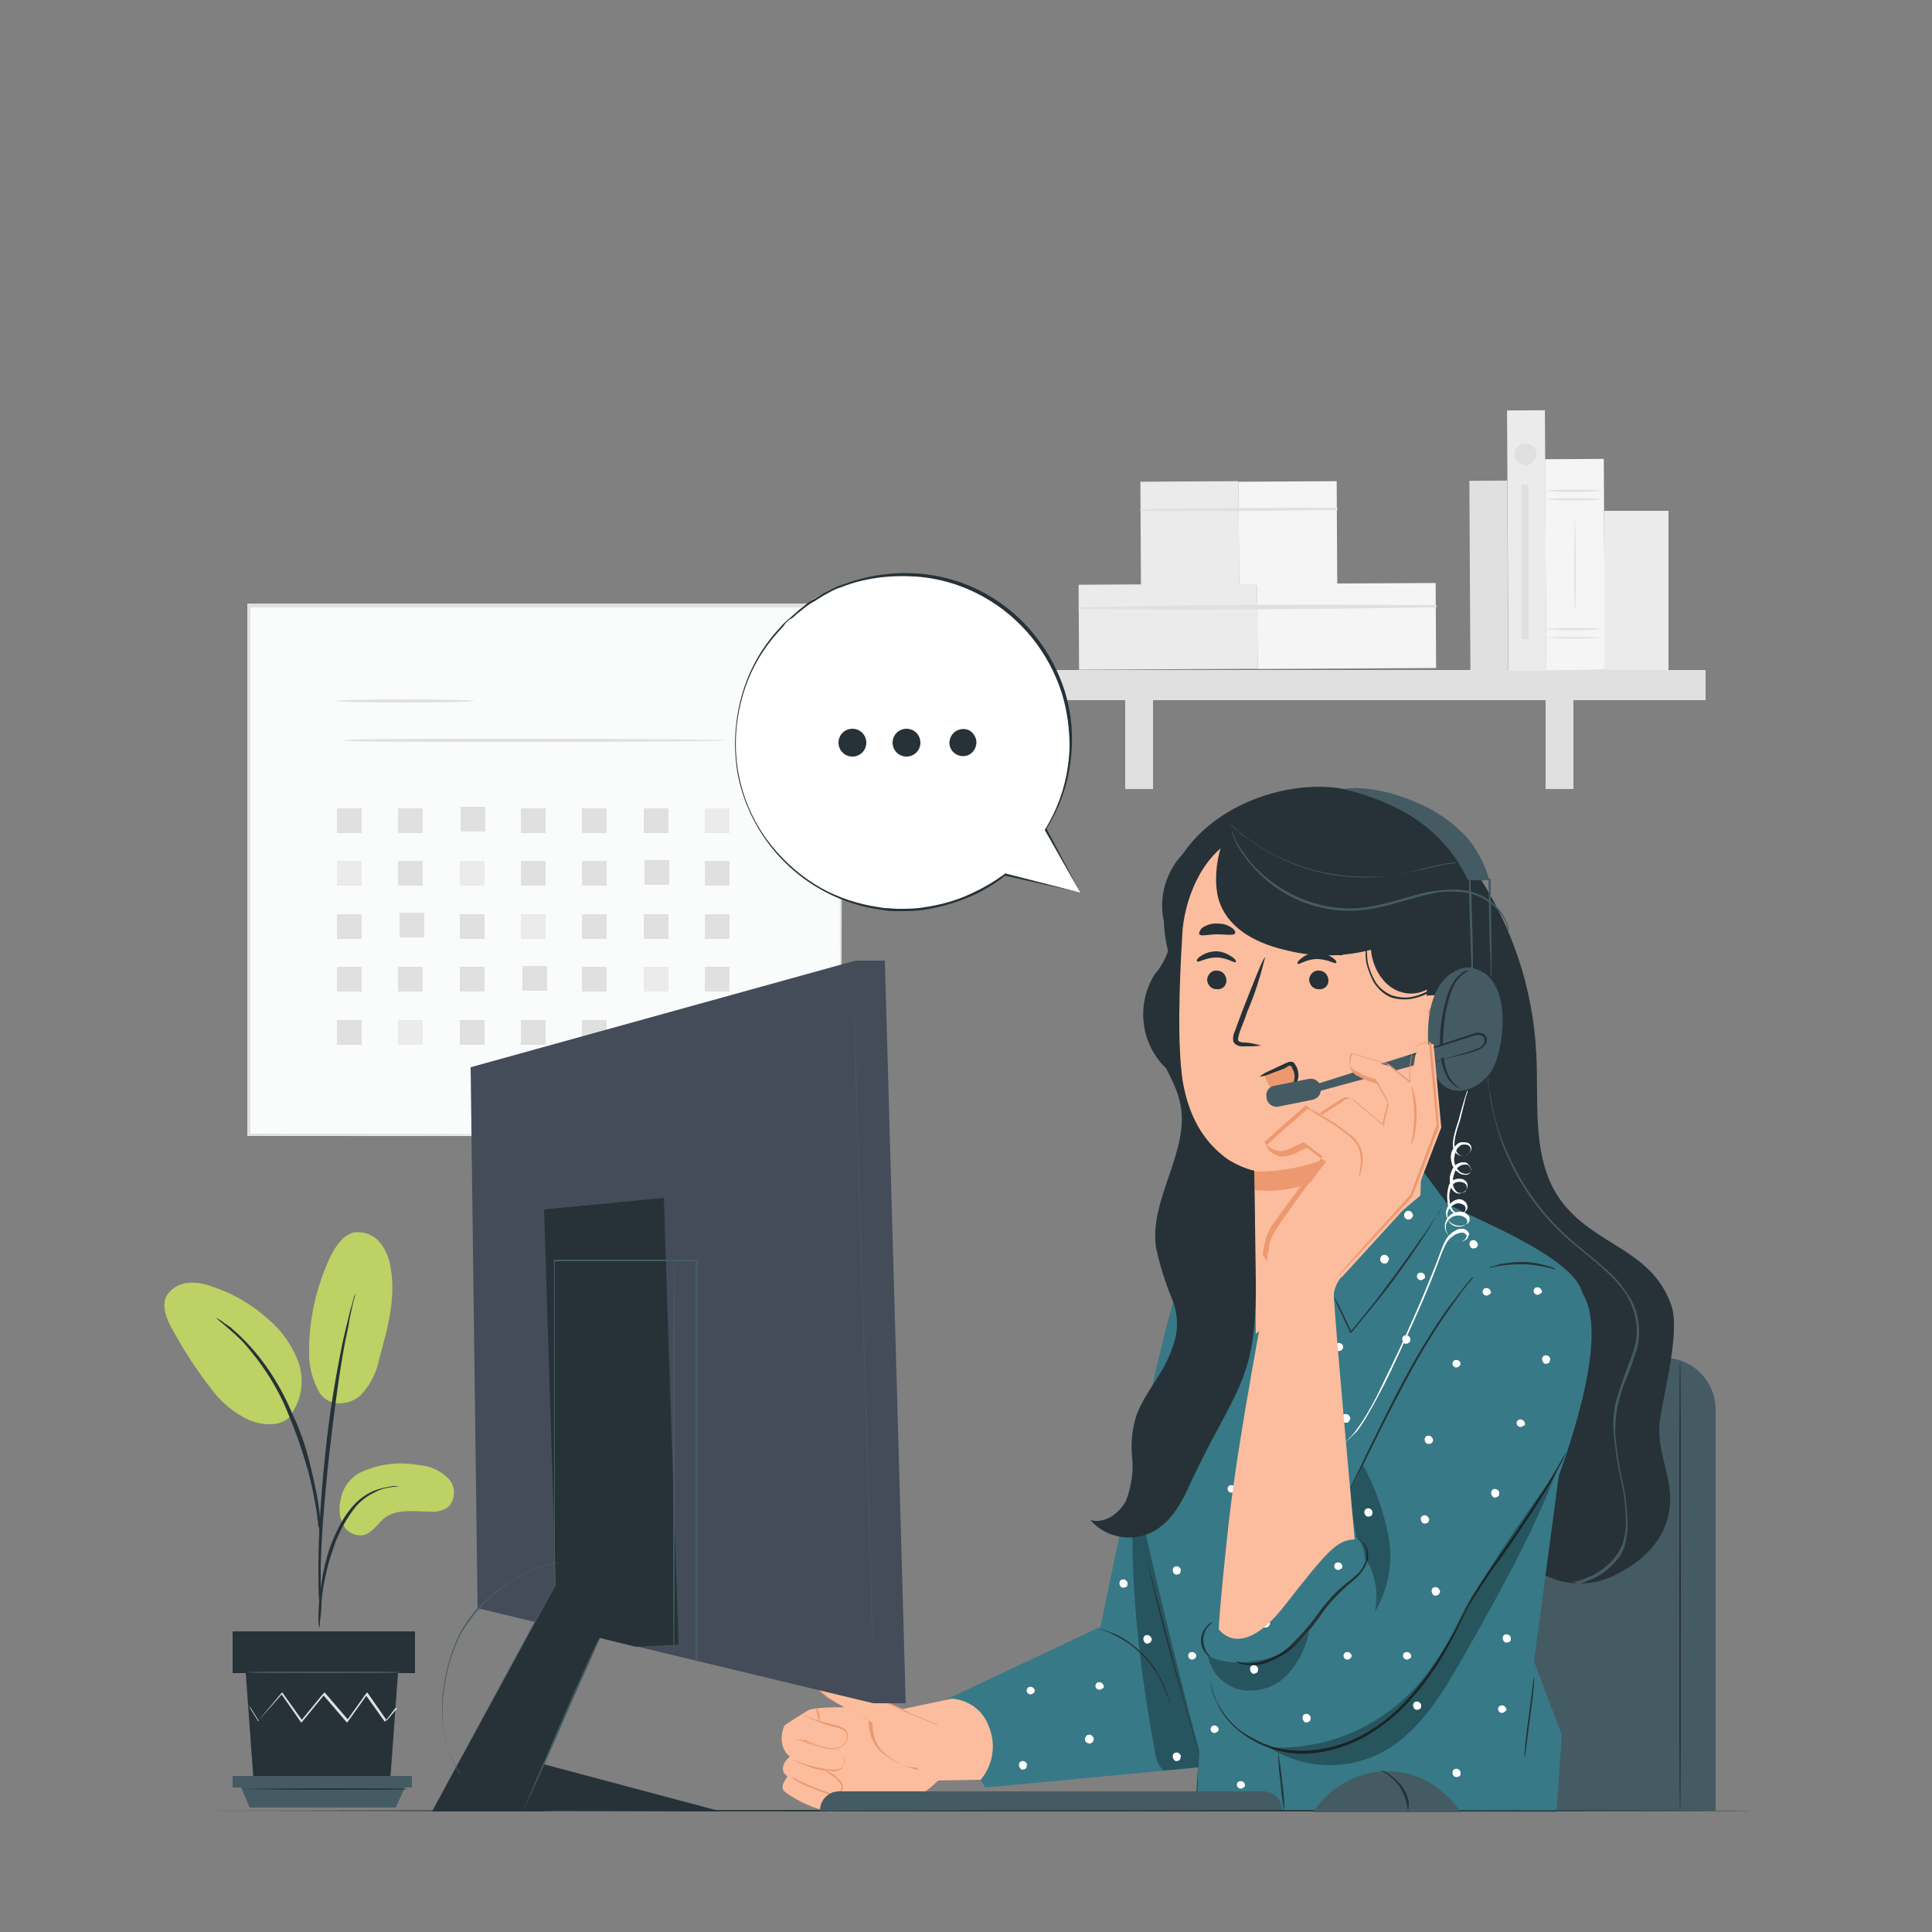 <svg xmlns="http://www.w3.org/2000/svg" xmlns:xlink="http://www.w3.org/1999/xlink" id="Layer_1" x="0px" y="0px" viewBox="0 0 250 250" style="enable-background:new 0 0 250 250;" xml:space="preserve"><rect x="0" y="0" width="250" height="250" fill="#808080" stroke="none"/> <style type="text/css"> .st0{fill:none;} .st1{fill:#FAFBFB;} .st2{fill:#E0E0E0;} .st3{fill:#EBEBEB;} .st4{fill:#F5F5F5;} .st5{fill:#BDD164;} .st6{fill:#263238;} .st7{fill:#455B64;} .st8{fill:#387987;} .st9{fill:#FBBD9D;} .st10{fill:#EC996F;} .st11{opacity:0.3;} .st12{fill:#377986;} .st13{fill:#FFFFFF;} .st14{fill:#444C5A;} </style> <rect class="st0" width="250" height="250"></rect> <rect x="32.1" y="78.5" class="st1" width="76.6" height="68.5"></rect> <path class="st2" d="M108.7,147c0,0,0-0.4,0-1.3s0-2.1,0-3.7c0-3.2,0-7.9,0-13.9c0-12-0.1-29.1-0.1-49.7l0.2,0.2H32.2l0,0l0.2-0.2 c0,24.9,0,48.4,0,68.5l-0.2-0.2l55.4,0.1l15.6,0.1h4.1l0,0h-4.1H87.7L32.2,147H32v-0.2c0-20.1,0-43.6,0-68.5v-0.2h0.2h76.6h0.2v0.2 c0,20.6-0.1,37.8-0.1,49.8c0,6,0,10.6,0,13.9c0,1.6,0,2.8,0,3.6S108.7,147,108.7,147z"></path> <path class="st2" d="M61.4,90.7c0,0.1-4,0.2-9,0.2s-9-0.1-9-0.2s4-0.2,9-0.2S61.4,90.6,61.4,90.7z"></path> <path class="st2" d="M93.9,95.8c0,0.1-11.1,0.2-24.7,0.2S44.4,96,44.4,95.8s11.1-0.2,24.7-0.2S93.9,95.7,93.9,95.8z"></path> <rect x="43.6" y="104.6" class="st2" width="3.2" height="3.2"></rect> <rect x="51.5" y="104.6" class="st2" width="3.2" height="3.2"></rect> <rect x="59.6" y="104.4" class="st2" width="3.2" height="3.2"></rect> <rect x="67.4" y="104.6" class="st2" width="3.2" height="3.2"></rect> <rect x="75.3" y="104.6" class="st2" width="3.2" height="3.2"></rect> <rect x="83.3" y="104.6" class="st2" width="3.2" height="3.2"></rect> <rect x="91.2" y="104.6" class="st3" width="3.2" height="3.2"></rect> <rect x="43.6" y="111.4" class="st3" width="3.2" height="3.2"></rect> <rect x="51.5" y="111.4" class="st2" width="3.2" height="3.2"></rect> <rect x="59.5" y="111.4" class="st3" width="3.2" height="3.2"></rect> <rect x="67.4" y="111.4" class="st2" width="3.2" height="3.2"></rect> <rect x="75.3" y="111.4" class="st2" width="3.2" height="3.2"></rect> <rect x="83.4" y="111.3" class="st2" width="3.2" height="3.2"></rect> <rect x="91.2" y="111.4" class="st2" width="3.2" height="3.2"></rect> <rect x="43.6" y="118.3" class="st2" width="3.2" height="3.2"></rect> <rect x="51.7" y="118.1" class="st2" width="3.2" height="3.2"></rect> <rect x="59.5" y="118.3" class="st2" width="3.2" height="3.2"></rect> <rect x="67.4" y="118.3" class="st3" width="3.2" height="3.2"></rect> <rect x="75.3" y="118.3" class="st2" width="3.2" height="3.2"></rect> <rect x="83.3" y="118.3" class="st2" width="3.2" height="3.2"></rect> <rect x="91.2" y="118.3" class="st2" width="3.2" height="3.2"></rect> <rect x="43.6" y="125.1" class="st2" width="3.2" height="3.2"></rect> <rect x="51.5" y="125.1" class="st2" width="3.2" height="3.2"></rect> <rect x="59.5" y="125.1" class="st2" width="3.2" height="3.2"></rect> <rect x="67.6" y="125" class="st2" width="3.2" height="3.2"></rect> <rect x="75.3" y="125.1" class="st2" width="3.2" height="3.2"></rect> <rect x="83.3" y="125.1" class="st3" width="3.2" height="3.2"></rect> <rect x="91.2" y="125.1" class="st2" width="3.2" height="3.2"></rect> <rect x="43.6" y="132" class="st2" width="3.2" height="3.2"></rect> <rect x="51.5" y="132" class="st3" width="3.2" height="3.2"></rect> <rect x="59.5" y="132" class="st2" width="3.2" height="3.2"></rect> <rect x="67.4" y="132" class="st2" width="3.2" height="3.2"></rect> <rect x="75.3" y="132" class="st2" width="3.2" height="3.2"></rect> <rect x="83.4" y="131.8" class="st2" width="3.2" height="3.2"></rect> <rect x="91.2" y="132" class="st2" width="3.2" height="3.2"></rect> <rect x="190.2" y="62.2" transform="matrix(1 -5.410494e-03 5.410494e-03 1 -0.4 1.044)" class="st2" width="4.9" height="24.5"></rect> <rect x="147.6" y="62.3" transform="matrix(1 -5.410494e-03 5.410494e-03 1 -0.371 0.834)" class="st3" width="12.7" height="13.5"></rect> <rect x="160.3" y="62.3" transform="matrix(1 -5.410494e-03 5.410494e-03 1 -0.371 0.903)" class="st4" width="12.7" height="13.5"></rect> <path class="st2" d="M147.6,66.1c8.5,0.1,17,0,25.4-0.1c0.1,0,0.1-0.1,0.1-0.2c0,0-0.1-0.1-0.1-0.1c-8.5,0-16.9,0-25.4,0.2 C147.5,65.9,147.5,65.9,147.6,66.1C147.5,66,147.5,66.1,147.6,66.1z"></path> <rect x="139.6" y="75.6" transform="matrix(1 -5.410494e-03 5.410494e-03 1 -0.437 0.819)" class="st3" width="23.1" height="11"></rect> <rect x="162.7" y="75.5" transform="matrix(1 -5.410494e-03 5.410494e-03 1 -0.436 0.944)" class="st4" width="23.1" height="11"></rect> <path class="st2" d="M139.6,78.8c15.4,0.2,30.8,0,46.2-0.2c0.1,0,0.1-0.1,0.1-0.2c0,0-0.1-0.1-0.1-0.1c-15.4-0.1-30.8-0.1-46.2,0.3 c-0.1,0-0.1,0.1-0.1,0.1C139.5,78.7,139.6,78.8,139.6,78.8L139.6,78.8z"></path> <rect x="131" y="86.7" class="st2" width="89.7" height="3.9"></rect> <rect x="145.6" y="88.6" class="st2" width="3.6" height="13.5"></rect> <rect x="200" y="88.6" class="st2" width="3.6" height="13.5"></rect> <rect x="195.1" y="53.1" transform="matrix(1 -5.410494e-03 5.410494e-03 1 -0.376 1.07)" class="st3" width="4.9" height="33.7"></rect> <rect x="200" y="59.4" transform="matrix(1 -5.410494e-03 5.410494e-03 1 -0.392 1.104)" class="st4" width="7.6" height="27.3"></rect> <path class="st2" d="M207.5,64.6c-2.5,0.2-5.1,0.2-7.6,0C202.4,64.4,205,64.4,207.5,64.6z"></path> <path class="st2" d="M207.5,63.5c-2.5,0.2-5.1,0.2-7.6,0C202.4,63.3,205,63.3,207.5,63.5z"></path> <path class="st2" d="M207.5,82.5c-2.5,0.2-5.1,0.2-7.6,0C202.4,82.4,205,82.4,207.5,82.5z"></path> <path class="st2" d="M207.5,81.4c-2.5,0.2-5.1,0.2-7.6,0C202.4,81.2,205,81.2,207.5,81.4z"></path> <path class="st2" d="M203.8,78.9c-0.1,0-0.1-2.8-0.1-6.2s0.1-6.2,0.1-6.2s0.1,2.8,0.1,6.2S203.9,78.9,203.8,78.9z"></path> <rect x="207.6" y="66.1" class="st3" width="8.3" height="20.6"></rect> <path class="st2" d="M198.8,58.9c-0.1,0.8-0.8,1.4-1.5,1.3c-0.7-0.1-1.2-0.6-1.3-1.3c-0.1-0.8,0.5-1.5,1.3-1.5 c0.8-0.1,1.5,0.5,1.5,1.3C198.8,58.7,198.8,58.8,198.8,58.9z"></path> <rect x="196.9" y="62.7" class="st2" width="0.9" height="20"></rect> <path class="st5" d="M46.7,190.5c2.4-1.1,5-1.4,7.6-0.9c1.4,0.1,2.7,0.7,3.7,1.7c1,1,1,2.7,0,3.7c-0.7,0.5-1.5,0.7-2.4,0.6 c-2,0-4.2-0.4-5.8,0.8c-0.9,0.7-1.5,1.8-2.6,2.2c-1.1,0.3-2.3-0.3-2.8-1.3c-0.5-1-0.6-2.2-0.3-3.3C44.3,192.6,45.3,191.2,46.7,190.5 z"></path> <path class="st5" d="M41.4,180.3c1.4,2,4.2,1.4,5.4,0.1c1.2-1.3,2-3,2.3-4.7c1.1-3.9,2.2-8,1.4-11.9c-0.2-1.2-0.7-2.3-1.5-3.2 c-0.8-0.9-2.1-1.3-3.3-1.1c-1.4,0.4-2.2,1.7-2.9,3c-1.8,3.8-2.8,8-2.8,12.2C39.9,176.6,40.4,178.6,41.4,180.3"></path> <path class="st5" d="M37.5,183.2c1.5-1.9,1.9-4.4,1.2-6.7c-0.8-2.3-2.2-4.3-4-5.8c-2.1-1.9-4.5-3.3-7.2-4.2c-1-0.4-2.1-0.6-3.2-0.5 c-1.1,0.1-2.1,0.7-2.7,1.6c-0.8,1.4,0,3.2,0.8,4.6c1.4,2.5,2.9,4.9,4.7,7.2c1.3,1.9,3.1,3.4,5.2,4.4c2.2,0.8,4.4,0.7,5.5-0.8"></path> <path class="st6" d="M41.3,210.7c0.1-0.3,0.1-0.6,0.1-0.9c0.1-0.7,0.2-1.5,0.2-2.5c0.1-1.2,0.3-2.5,0.6-3.7c0.3-1.5,0.8-2.9,1.3-4.3 c0.6-1.4,1.3-2.7,2.2-3.9c0.7-1,1.7-1.8,2.8-2.3c0.7-0.4,1.5-0.6,2.4-0.7c0.3,0,0.6-0.1,0.9-0.1c-0.3,0-0.6,0-0.9,0 c-0.8,0.1-1.7,0.3-2.5,0.6c-1.2,0.5-2.2,1.3-3,2.3c-1,1.2-1.7,2.6-2.3,4c-0.6,1.4-1,2.9-1.3,4.4c-0.2,1.2-0.4,2.5-0.5,3.7 c-0.1,1.1-0.1,1.9-0.1,2.5C41.2,210.1,41.3,210.4,41.3,210.7z"></path> <path class="st6" d="M41.5,208.8c0-0.1,0-0.3,0-0.4v-1.2c0-1.1,0-2.6,0-4.5c0.1-3.8,0.4-7.8,1-13.6c0.6-5.4,1.4-11.6,2.2-15.7 c0.2-0.9,0.4-1.8,0.5-2.5s0.3-1.4,0.4-1.9s0.2-0.9,0.3-1.2c0-0.1,0.1-0.3,0.1-0.4c-0.1,0.1-0.1,0.3-0.2,0.4l-0.3,1.2 c-0.2,0.5-0.3,1.1-0.5,1.9s-0.4,1.6-0.6,2.5c-1,4.8-1.8,9.7-2.3,14.6c-0.6,5.7-0.9,10.9-0.9,14.7c0,1.9,0,3.4,0.1,4.5 c0,0.5,0.1,0.9,0.1,1.2C41.5,208.5,41.5,208.7,41.5,208.8z"></path> <path class="st6" d="M41.5,198.7c0-0.4,0-0.8,0-1.3c-0.1-1.2-0.2-2.3-0.4-3.4c-0.3-1.7-0.7-3.4-1.1-5c-0.5-2-1.2-4-2.1-5.9 c-1.5-3.6-3.5-6.8-6.2-9.6c-0.5-0.5-0.9-0.9-1.5-1.4c-0.2-0.2-0.4-0.4-0.6-0.5l-0.6-0.4c-0.3-0.3-0.7-0.5-1.1-0.7 c1.2,1,2.4,2,3.5,3.1c2.5,2.8,4.6,6,6,9.6c0.8,1.9,1.5,3.9,2.1,5.9c0.5,1.6,0.9,3.3,1.2,5c0.3,1.4,0.4,2.6,0.5,3.4 C41.4,197.9,41.4,198.3,41.5,198.7z"></path> <polygon class="st6" points="31.8,216.5 32.8,230.3 50.5,230.3 51.5,216.5 "></polygon> <rect x="30.1" y="211.1" class="st6" width="23.6" height="5.4"></rect> <polygon class="st7" points="30.1,229.8 30.1,231.3 31.2,231.3 53.3,231.3 53.3,229.8 "></polygon> <polygon class="st7" points="32.3,233.9 31.2,231.3 52.4,231.3 51.2,233.9 "></polygon> <path class="st2" d="M51.2,221c0,0,0,0-0.1,0.1l-0.3,0.4l-1,1.3v0.1v-0.1l-2.5-3.5h0.2l-2.5,3.5l-0.1,0.1l-0.1-0.1l-3-3.5H42 l-0.2,0.2l-2.7,3.3l-0.1,0.1l-0.1-0.1l-2.5-3.6h0.1l-3.1,3.5l0,0.1v-0.1l-1-1.6l-0.2-0.4c0-0.1-0.1-0.1-0.1-0.1c0,0,0.1,0.1,0.1,0.1 l0.3,0.4l1,1.6h-0.1l3-3.6l0.1-0.1l0.1,0.1l2.5,3.5H39l2.7-3.3l0.2-0.2l0.1-0.1l0.1,0.1l3,3.5h-0.2l2.5-3.5l0.1-0.1l0.1,0.1l2.5,3.6 h-0.1l1.1-1.3l0.3-0.3C51.2,221,51.2,221,51.2,221z"></path> <path class="st7" d="M51.8,216.4c0,0.1-4.5,0.1-9.9,0.1s-9.9,0-9.9-0.1s4.4-0.1,9.9-0.1S51.8,216.3,51.8,216.4z"></path> <path class="st6" d="M52.7,231.5c0,0.1-4.8,0.1-10.8,0.1s-10.8-0.1-10.8-0.1s4.8-0.1,10.8-0.1S52.7,231.4,52.7,231.5z"></path> <path class="st7" d="M174.1,175.7h41.2c3.7,0,6.7,3,6.7,6.7v51.9l0,0h-54.6l0,0v-51.9C167.4,178.6,170.4,175.7,174.1,175.7 L174.1,175.7z"></path> <path class="st6" d="M217.4,176c0.1,0,0.1,13,0.1,29.1s0,29.1-0.1,29.1s-0.1-13-0.1-29.1S217.3,176,217.4,176z"></path> <path class="st6" d="M190.5,112.1c5,7.2,7.9,15.6,8.3,24.4c0.3,5.9-0.5,12.1,2.2,17.3c4,7.4,12.6,7.2,15.3,15.2 c1.1,3.5-1,11.1-1.5,14.8c-0.6,4.1,1.9,7.6,1.2,11.7c-0.6,3.8-3.4,6.5-6.8,8.2c-2.8,1.5-6.1,1.6-8.9,0.3c-6-2.5-10.9-5.1-15.2-10 c-6-6.8-7.8-16.3-8.8-25.3c-2.3-19.9-1.8-40.1,1.4-59.9"></path> <path class="st7" d="M203.3,204.7h0.2c0.2,0,0.4-0.1,0.6-0.1c0.7-0.2,1.4-0.5,2.1-0.8c1-0.6,2-1.3,2.7-2.2c0.5-0.6,0.8-1.2,1.1-1.9 c0.2-0.8,0.4-1.6,0.4-2.4c0-1.9-0.2-3.8-0.6-5.6c-0.5-2.1-0.8-4.3-1-6.4c-0.1-1.2,0-2.4,0.2-3.5c0.3-1.2,0.7-2.4,1.1-3.5 c0.4-1.2,0.9-2.3,1.3-3.6c0.4-1.2,0.5-2.6,0.3-3.8c-0.2-1.3-0.7-2.5-1.4-3.6c-0.7-1-1.6-2-2.5-2.8c-1.8-1.7-3.8-3.1-5.5-4.7 c-3-2.8-5.4-6.1-7.1-9.9c-0.7-1.4-1.2-2.9-1.6-4.4c-0.2-0.7-0.3-1.3-0.5-1.9l-0.3-1.6c-0.1-1-0.2-1.7-0.3-2.2v-0.6V139v0.2l0.1,0.6 c0,0.5,0.1,1.2,0.3,2.2l0.3,1.6c0.1,0.6,0.3,1.2,0.5,1.9c0.4,1.5,1,3,1.7,4.4c1.7,3.7,4.1,7,7.1,9.8c1.7,1.6,3.6,3,5.5,4.7 c1,0.9,1.8,1.8,2.5,2.9c0.8,1.1,1.3,2.3,1.5,3.7c0.2,1.3,0.1,2.7-0.3,3.9c-0.4,1.2-0.8,2.4-1.3,3.6c-0.5,1.1-0.8,2.3-1.1,3.5 c-0.2,1.1-0.3,2.3-0.3,3.5c0.2,2.2,0.5,4.3,1,6.4c0.4,1.9,0.6,3.8,0.6,5.7c0,0.8-0.2,1.7-0.4,2.5c-0.2,0.7-0.6,1.4-1.1,1.9 c-0.8,0.9-1.7,1.7-2.8,2.2c-0.7,0.3-1.4,0.6-2.1,0.8C203.8,204.7,203.6,204.7,203.3,204.7z"></path> <path class="st8" d="M121.2,220.5l21.2-10c0,0,8.2-40,9.8-43s8.1-5.6,8.1-5.6l-1.1,54.2l-1.9,12.4l-29.8,2.8L121.2,220.5z"></path> <path class="st9" d="M103.1,230c-0.1,0-0.7,0.4-0.2,1.3s4.1,4,5.1,2.9s-0.6-2.4-0.6-2.4L103.1,230z"></path> <path class="st9" d="M107.6,231.9c2,0.2,4,0.6,6,1.2c1.9,0.6,3.9,0.3,5.5-0.8c0.8-0.6,1.6-1.2,2.3-1.9l5.5-0.1 c1.6-1.9,2-4.5,1.1-6.8c-0.3-0.8-0.7-1.5-1.3-2.1c-0.9-0.9-2.2-1.5-3.5-1.6l-6.6,1.4c0,0-10.2-0.7-12,0.1c0,0-2.3,1.4-3,1.9 c-0.3,0.2-1.1,2.8,0.6,4.1c0,0-1.4,1.1-0.7,2.2l0.4,0.4c0,0-1,1.2-0.5,1.8s4.8,3.1,6.4,2.5S108.3,232.2,107.6,231.9"></path> <path class="st10" d="M103.5,225l0.5,0.2c0.3,0.1,0.8,0.3,1.5,0.5c0.3,0.1,0.7,0.2,1,0.3s0.8,0.2,1.2,0.3c0.5,0.1,0.9,0.4,1.2,0.7 c0.4,0.4,0.5,0.9,0.3,1.4c-0.1,0.3-0.3,0.5-0.5,0.6c-0.2,0.1-0.5,0.2-0.7,0.2c-0.5,0-0.9,0-1.4-0.1c-0.8-0.1-1.5-0.3-2.2-0.6 c-0.6-0.2-1.1-0.4-1.4-0.6c-0.2-0.1-0.4-0.1-0.5-0.2c0.2,0,0.4,0.1,0.6,0.2c0.3,0.1,0.8,0.3,1.5,0.5c0.7,0.2,1.5,0.4,2.2,0.5 c0.4,0.1,0.9,0.1,1.3,0.1c0.2,0,0.5-0.1,0.7-0.2c0.2-0.1,0.4-0.3,0.4-0.5c0.1-0.4,0-0.9-0.3-1.3c-0.3-0.3-0.7-0.5-1.1-0.7 c-0.4-0.1-0.8-0.2-1.2-0.3s-0.7-0.2-1-0.3c-0.6-0.2-1.1-0.4-1.4-0.6C103.8,225.2,103.7,225.1,103.5,225z"></path> <path class="st10" d="M103.9,221.9c0.2,0.1,0.4,0.1,0.5,0.2c0.3,0.1,0.8,0.3,1.4,0.5s1.4,0.4,2.2,0.6c0.5,0.1,0.9,0.3,1.3,0.5 c0.2,0.2,0.3,0.4,0.4,0.7c0,0.3,0,0.5-0.1,0.8c-0.2,0.5-0.6,0.8-1.1,1c-0.4,0.1-0.9,0.2-1.4,0.1c-0.8-0.1-1.5-0.4-2.2-0.6l-1.5-0.5 l-0.5-0.2c0.2,0,0.4,0.1,0.6,0.1l1.5,0.5c0.7,0.3,1.5,0.5,2.2,0.6c0.4,0.1,0.9,0,1.3-0.1c0.4-0.1,0.8-0.5,1-0.9 c0.2-0.4,0.1-0.9-0.2-1.2c-0.4-0.3-0.8-0.4-1.2-0.5c-0.8-0.2-1.6-0.4-2.2-0.7s-1.1-0.4-1.4-0.6C104.2,222.1,104,222,103.9,221.9z"></path> <path class="st10" d="M106,222.8c-0.1-0.3-0.2-0.6-0.2-0.9c-0.1-0.3-0.2-0.6-0.2-0.9c0.2,0.2,0.4,0.5,0.4,0.8 C106.1,222.2,106.1,222.5,106,222.8z"></path> <path class="st9" d="M121.2,222.9l-3.9-1.5c0,0-10.7-5-10.9-4.7s-0.8,0.2-0.6,1.6s6.4,3.9,6.6,4.4s-0.1,2.7,2.2,4.4 c1.2,0.9,2.5,1.5,4,1.7"></path> <path class="st10" d="M118.6,228.7L118.6,228.7c-0.2,0-0.3,0-0.4,0c-0.3,0-0.7-0.1-1-0.2c-1.2-0.4-2.3-1-3.3-1.9 c-0.6-0.6-1.1-1.4-1.3-2.3c-0.1-0.5-0.2-1-0.2-1.4c0-0.1,0-0.1,0-0.2c0,0,0-0.1-0.1-0.1c-0.1-0.1-0.2-0.1-0.3-0.2l-0.7-0.4 c-0.9-0.5-1.9-1-2.9-1.6c-0.5-0.3-1-0.6-1.5-0.9c-0.2-0.2-0.5-0.4-0.7-0.6c-0.1-0.1-0.2-0.2-0.3-0.4c0-0.1-0.1-0.2-0.1-0.2 c0-0.1,0-0.2,0-0.2c0-0.3,0-0.6,0.2-0.9c0.1-0.1,0.2-0.3,0.3-0.3c0.1,0,0.1-0.1,0.2-0.1l0,0c0,0,0.1,0,0.1,0h0.1h0.1 c0.6,0.2,1.1,0.4,1.7,0.6c1,0.4,2.1,0.9,3,1.3c1.9,0.9,3.6,1.7,5.1,2.4c0.4,0.2,0.7,0.3,1,0.5l0.9,0.4l1.5,0.6l1,0.4l0.2,0.1 l0.1,0.1h-0.1l-0.2-0.1l-1-0.4l-1.5-0.6l-1-0.4l-1-0.5l-5.1-2.3c-1-0.4-2-0.9-3-1.3c-0.5-0.2-1.1-0.4-1.6-0.6h-0.1l0,0l0,0l0,0l0,0 c0.1,0.1,0,0,0.1,0.1l0,0c-0.1,0.1-0.1,0.1-0.2,0.2c-0.1,0.1-0.2,0.2-0.3,0.3c-0.1,0.3-0.2,0.5-0.1,0.8c0,0.1,0,0.3,0.1,0.4 c0.1,0.1,0.2,0.2,0.3,0.3c0.2,0.2,0.4,0.4,0.7,0.6c0.5,0.3,1,0.6,1.5,0.9c1,0.6,2,1.1,2.9,1.6l0.7,0.4c0.1,0.1,0.2,0.1,0.3,0.2 c0.1,0,0.1,0.1,0.2,0.2c0,0.1,0,0.1,0,0.2c0,0.5,0.1,1,0.2,1.4c0.2,0.8,0.6,1.6,1.3,2.2c0.5,0.5,1.1,0.9,1.7,1.2 c0.5,0.3,1,0.5,1.5,0.7c0.3,0.1,0.7,0.2,1,0.3h0.3L118.6,228.7z"></path> <path class="st10" d="M106.8,229.2c0.1,0,0.3,0,0.4,0.1c0.4,0.1,0.7,0.3,1,0.6c0.2,0.2,0.4,0.4,0.6,0.6c0.2,0.3,0.3,0.6,0.3,0.9 c-0.1,0.4-0.4,0.7-0.7,0.8c-0.4,0.1-0.8,0.1-1.1,0c-1.2-0.4-2.4-0.8-3.6-1.4c-0.4-0.2-0.8-0.4-1-0.6c-0.1-0.1-0.2-0.2-0.3-0.3 c0.1,0.1,0.3,0.1,0.4,0.2c0.2,0.1,0.6,0.3,1,0.5c1.1,0.5,2.3,1,3.5,1.4c0.3,0.1,0.7,0.1,1,0c0.3-0.1,0.5-0.3,0.6-0.6 c0-0.3-0.1-0.6-0.3-0.8c-0.2-0.2-0.3-0.4-0.6-0.6C107.6,229.7,107.2,229.4,106.8,229.2z"></path> <g class="st11"> <path d="M157,228.5c-3.5-11.7-6.5-26.8-10-38.4c-1.3,10.8,0.3,25,2.3,35.7c0.2,1.3,0.3,2.5,1.3,3.3L157,228.5"></path> </g> <path class="st6" d="M151.4,220.5c0,0-0.2-0.8-0.7-1.9c-0.3-0.7-0.6-1.4-1-2c-0.5-0.8-1-1.5-1.6-2.1c-0.6-0.7-1.3-1.3-2-1.8 c-0.6-0.4-1.2-0.8-1.9-1.1c-1.1-0.6-1.9-0.8-1.9-0.8c0.2,0,0.4,0.1,0.5,0.1c0.2,0.1,0.4,0.1,0.6,0.2s0.5,0.2,0.8,0.3 c0.7,0.3,1.3,0.7,1.9,1.1c0.7,0.5,1.4,1.1,2.1,1.8c0.6,0.7,1.2,1.4,1.6,2.2c0.4,0.6,0.7,1.3,1,2c0.1,0.3,0.2,0.5,0.3,0.8 c0.1,0.2,0.1,0.4,0.2,0.6C151.4,220.1,151.4,220.3,151.4,220.5z"></path> <path class="st12" d="M158,161.3c0,0-11.1,24.8-11.1,29.3s8.3,36.1,8.3,36.1c-0.1,1.2-0.4,7.6-0.4,7.6l46.6,0.2l0,0l0.7-10l-3.6-9.5 l3.6-27c0,0,2.4-15.7,2.7-20c0.3-5.5-18.3-11.8-17.8-12.6l-3.2-4.3l-18.4,14.9l-3.6-10.5l-4.4,4.1L158,161.3z"></path> <path class="st8" d="M188.5,167.9c-5,8.5-14.3,24.1-14.3,24.1l-16.5,18.8c0,0-1.1,9.6,1.1,12.5c1.6,2,3.6,3.7,5.9,5 c0,0,4.4,0,9.9-4.6s20.8-23.8,20.8-23.8l5.3-6.3c0,0,6.3-15.4,5.1-23.2c-0.3-2.3-1.5-4.4-3.4-5.7 C197.9,161.1,191.3,163.1,188.5,167.9z"></path> <path class="st6" d="M202.6,188.1c0,0.1,0,0.1-0.1,0.2l-0.2,0.5c-0.2,0.4-0.6,1.1-1,1.9c-0.9,1.6-2.3,3.9-4.2,6.7 c-0.9,1.4-2,2.9-3.1,4.5c-1.3,1.7-2.4,3.4-3.5,5.2c-1.1,1.9-2,4-3.2,6.1c-1.2,2.2-2.6,4.2-4.2,6.1c-1.6,1.9-3.5,3.6-5.6,4.9 c-2,1.3-4.2,2.1-6.4,2.5c-2.1,0.4-4.2,0.3-6.2-0.3c-0.9-0.3-1.8-0.6-2.6-1.1c-0.8-0.4-1.5-0.9-2.2-1.5c-1.2-1-2.1-2.2-2.7-3.6 c-0.5-1-0.8-2.1-0.9-3.3c-0.1-0.7-0.1-1.4-0.1-2.1v-0.6c0-0.1,0-0.2,0-0.2v0.8c0,0.7,0,1.4,0.1,2.1c0.1,1.1,0.5,2.2,0.9,3.2 c0.3,0.6,0.7,1.2,1.1,1.8c0.5,0.6,1,1.2,1.6,1.7c0.7,0.6,1.4,1,2.2,1.4c0.8,0.5,1.7,0.8,2.6,1.1c2,0.5,4.1,0.6,6.2,0.2 c2.3-0.4,4.4-1.2,6.4-2.5c2.1-1.3,3.9-3,5.5-4.9c1.6-1.9,3-3.9,4.2-6.1c1.2-2.1,2.1-4.2,3.2-6.1c1.1-1.8,2.3-3.5,3.5-5.2 c1.1-1.6,2.2-3.1,3.1-4.5c1.9-2.8,3.3-5,4.2-6.6c0.5-0.8,0.8-1.4,1.1-1.9l0.3-0.5C202.5,188.2,202.5,188.2,202.6,188.1z"></path> <path class="st6" d="M156.9,209.9c0,0-0.2,0.2-0.5,0.5c-0.4,0.4-0.6,1-0.7,1.6c0,0.6,0.1,1.2,0.4,1.7c0.2,0.4,0.5,0.6,0.4,0.6 s-0.3-0.1-0.6-0.5c-0.8-1.1-0.6-2.5,0.3-3.4C156.4,210.1,156.6,210,156.9,209.9z"></path> <path class="st6" d="M159.9,214.9l0.3,0.1l0.3,0.1l0.4,0.1c0.9,0.1,1.9,0,2.7-0.3c1.3-0.4,2.5-1.1,3.5-2.1c1.2-1.2,2.3-2.4,3.3-3.8 c1-1.4,2.1-2.7,3.4-3.8c0.6-0.5,1.2-0.9,1.7-1.4c0.5-0.4,0.8-0.9,1.1-1.5c0.4-0.9,0.3-1.8-0.2-2.6c-0.2-0.3-0.5-0.5-0.8-0.6 c0.1,0,0.2,0,0.3,0.1c0.2,0.1,0.4,0.3,0.6,0.5c0.6,0.8,0.7,1.8,0.3,2.7c-0.3,0.6-0.6,1.1-1.1,1.6c-0.5,0.5-1.1,0.9-1.7,1.5 c-1.2,1.1-2.4,2.4-3.3,3.8c-1,1.4-2.1,2.7-3.3,3.8c-1,0.9-2.3,1.6-3.6,2.1c-0.9,0.3-1.9,0.3-2.8,0.2l-0.4-0.1 c-0.1,0-0.2-0.1-0.3-0.1C160,215,159.9,214.9,159.9,214.9z"></path> <path class="st6" d="M190.7,165.2c-0.1,0.1-0.1,0.2-0.2,0.3l-0.6,0.7c-0.5,0.6-1.2,1.6-2,2.7c-2.2,3.1-4.1,6.2-5.9,9.6 c-2.1,3.9-3.8,7.4-5.1,10c-0.6,1.3-1.2,2.3-1.6,3l-0.4,0.8c0,0.1-0.1,0.2-0.2,0.3c0-0.1,0.1-0.2,0.1-0.3l0.4-0.8 c0.4-0.8,0.9-1.8,1.5-3.1c1.3-2.6,3-6.2,5.1-10.1c1.8-3.3,3.7-6.5,5.9-9.5c0.9-1.1,1.6-2.1,2.1-2.7l0.6-0.7 C190.6,165.3,190.7,165.2,190.7,165.2z"></path> <g class="st11"> <path d="M156.3,214.2c2.1,1.2,4.5,1,6.9,0.6c2.4-0.5,4.6-1.8,6.2-3.7c-0.4,2.1-1.4,4.1-2.8,5.6c-1.5,1.6-3.7,2.3-5.9,2 C158.4,218.2,156.7,216.5,156.3,214.2"></path> </g> <g class="st11"> <path d="M176.6,201.5c1.4,2.1,1.8,4.7,1.3,7.1c1.7-2.9,2.4-6.3,1.8-9.6c-0.6-3.3-1.7-6.4-3.3-9.4c-0.6,1-1.2,2-1.7,3.1 c0.1,2.1,0.4,4.2,0.8,6.2c0.8,0.8,1.2,2,1,3.1"></path> </g> <g class="st11"> <path d="M163.6,225.7c4.6,3.3,10.8,3.6,15.7,0.8c4.6-2.7,7.5-7.6,10.1-12.2c4.1-7.2,9.1-16.1,12-23.9c0,0-8.2,11.2-10.6,16 c-1.6,3.3-3.5,6.4-5.6,9.4c-4.8,6.9-12.8,10.8-21.1,10.3"></path> </g> <path class="st6" d="M154.8,234.3c0,0,0-0.1,0-0.1v-0.4c0-0.4,0-0.9,0.1-1.5c0.1-1.3,0.1-3.2,0.2-5.5l0,0c-0.8-2.6-1.7-5.9-2.7-9.3 c-1.3-4.6-2.4-8.8-3.1-11.8c-0.4-1.5-0.6-2.8-0.8-3.6l-0.2-1c0-0.1,0-0.2-0.1-0.4c0,0.1,0.1,0.2,0.1,0.3l0.2,1 c0.2,0.9,0.5,2.1,0.9,3.6c0.8,3,1.9,7.2,3.1,11.8c0.9,3.5,1.9,6.7,2.6,9.3l0,0c-0.1,2.3-0.2,4.1-0.3,5.5l-0.1,1.5v0.4 C154.8,234.2,154.8,234.3,154.8,234.3z"></path> <path class="st6" d="M201.4,164.3c-0.4-0.1-0.8-0.2-1.2-0.3c-1-0.2-2-0.4-3-0.4c-1,0-2,0-3.1,0.2c-0.8,0.1-1.2,0.3-1.3,0.2 s0.1-0.1,0.3-0.1c0.3-0.1,0.6-0.2,0.9-0.3c1-0.2,2.1-0.3,3.1-0.3c1,0,2.1,0.2,3.1,0.5c0.4,0.1,0.7,0.2,0.9,0.3 C201.2,164.2,201.3,164.3,201.4,164.3z"></path> <path class="st6" d="M186.6,156.2c0,0.1-0.1,0.2-0.1,0.2l-0.4,0.6c-0.3,0.5-0.8,1.3-1.4,2.3c-1.2,1.9-3,4.5-5.1,7.3 c-1.7,2.2-3.4,4.2-4.7,5.8l-0.1,0.1l-0.1-0.1l-1.6-3.4c-0.2-0.4-0.3-0.7-0.4-0.9c-0.1-0.1-0.1-0.2-0.1-0.3c0.1,0.1,0.1,0.2,0.2,0.3 l0.5,0.9l1.6,3.4h-0.2c1.3-1.6,3-3.6,4.6-5.8c2.1-2.8,3.9-5.4,5.2-7.2c0.6-0.9,1.1-1.7,1.5-2.2c0.2-0.2,0.3-0.4,0.4-0.6 C186.5,156.4,186.6,156.3,186.6,156.2z"></path> <path class="st6" d="M197.3,227.3c-0.1,0,0.1-2.3,0.5-5.1s0.6-5.1,0.7-5.1s-0.1,2.3-0.5,5.1S197.4,227.3,197.3,227.3z"></path> <path class="st6" d="M165.4,226.7c0.2,1.3,0.4,2.6,0.5,3.8c0.2,1.3,0.3,2.6,0.3,3.9c-0.3-1.3-0.4-2.6-0.5-3.8 C165.5,229.3,165.4,228,165.4,226.7z"></path> <path class="st13" d="M189,176.4c-0.1-0.3-0.4-0.5-0.7-0.4c-0.1,0-0.1,0-0.2,0.1l0,0c-0.2,0.2-0.2,0.5,0,0.7c0.2,0.2,0.5,0.2,0.7,0 C189,176.7,189,176.5,189,176.4L189,176.4z"></path> <path class="st13" d="M184.4,165.1c-0.1-0.3-0.4-0.5-0.7-0.4c-0.1,0-0.1,0-0.2,0.1l0,0c-0.2,0.2-0.2,0.5,0,0.7 c0.2,0.2,0.5,0.2,0.7,0C184.4,165.5,184.4,165.3,184.4,165.1L184.4,165.1z"></path> <path class="st13" d="M173.8,174.2c-0.1-0.3-0.4-0.5-0.7-0.4c-0.1,0-0.1,0-0.2,0.1l0,0c-0.2,0.2-0.2,0.6,0,0.8c0,0,0.1,0.1,0.2,0.1 c0.3,0.1,0.6-0.1,0.7-0.4C173.8,174.3,173.8,174.2,173.8,174.2z"></path> <path class="st13" d="M162.4,169.6c-0.1-0.3-0.4-0.5-0.7-0.4c-0.1,0-0.1,0-0.2,0.1l0,0c-0.2,0.2-0.2,0.5,0,0.7 c0.2,0.2,0.5,0.2,0.7,0C162.4,170,162.5,169.8,162.4,169.6L162.4,169.6z"></path> <path class="st13" d="M160.4,165.2c-0.1-0.3-0.4-0.5-0.7-0.4c-0.1,0-0.1,0-0.2,0.1l0,0c-0.2,0.2-0.2,0.5,0,0.7 c0.2,0.2,0.5,0.2,0.7,0C160.4,165.5,160.5,165.3,160.4,165.2L160.4,165.2z"></path> <path class="st13" d="M161.3,160c-0.1-0.3-0.4-0.5-0.7-0.4c-0.1,0-0.1,0-0.2,0.1l0,0c-0.2,0.2-0.2,0.5,0,0.7c0.2,0.2,0.5,0.2,0.7,0 C161.3,160.3,161.3,160.2,161.3,160L161.3,160z"></path> <path class="st13" d="M155,167.1c-0.1-0.3-0.4-0.5-0.7-0.4c-0.1,0-0.1,0-0.2,0.1l0,0c-0.2,0.2-0.2,0.5,0,0.7c0.2,0.2,0.5,0.2,0.7,0 C155,167.4,155,167.3,155,167.1L155,167.1z"></path> <path class="st13" d="M169.6,169.2c-0.1-0.3-0.4-0.5-0.7-0.4c-0.1,0-0.1,0-0.2,0.1l0,0c-0.2,0.2-0.2,0.5,0,0.8 c0.2,0.2,0.5,0.2,0.8,0C169.6,169.5,169.7,169.3,169.6,169.2L169.6,169.2z"></path> <path class="st13" d="M157.2,178.4c-0.1-0.3-0.4-0.5-0.7-0.4c-0.1,0-0.1,0-0.2,0.1l0,0c-0.2,0.2-0.2,0.5,0,0.8 c0.2,0.2,0.5,0.2,0.8,0C157.2,178.7,157.3,178.5,157.2,178.4L157.2,178.4z"></path> <path class="st13" d="M145.9,204.8c-0.1-0.3-0.4-0.5-0.7-0.4c-0.1,0-0.1,0-0.2,0.1l0,0c-0.2,0.2-0.2,0.5,0,0.8 c0.2,0.2,0.5,0.2,0.8,0C145.9,205.2,145.9,205,145.9,204.8L145.9,204.8z"></path> <path class="st13" d="M149.9,189.6c-0.1-0.3-0.4-0.5-0.7-0.4c-0.1,0-0.1,0-0.2,0.1l0,0c-0.2,0.2-0.2,0.5,0,0.7 c0.2,0.2,0.5,0.2,0.7,0C149.9,189.9,150,189.7,149.9,189.6L149.9,189.6z"></path> <path class="st13" d="M179.7,162.8c-0.1-0.3-0.4-0.5-0.7-0.4c-0.1,0-0.1,0-0.2,0.1l0,0c-0.2,0.2-0.3,0.5-0.1,0.8 c0.2,0.2,0.5,0.3,0.8,0.1C179.7,163.1,179.8,162.9,179.7,162.8L179.7,162.8z"></path> <path class="st13" d="M194,193.1c-0.1-0.3-0.4-0.5-0.7-0.4c-0.1,0-0.1,0-0.2,0.1l0,0c-0.2,0.2-0.2,0.5,0,0.8s0.5,0.2,0.8,0 C194,193.5,194,193.3,194,193.1L194,193.1z"></path> <path class="st13" d="M199.5,167c-0.1-0.3-0.4-0.5-0.7-0.4c-0.1,0-0.1,0-0.2,0.1l0,0c-0.2,0.2-0.2,0.5,0,0.7c0.2,0.2,0.5,0.2,0.7,0 C199.5,167.3,199.6,167.2,199.5,167L199.5,167z"></path> <path class="st13" d="M197.3,184.1c-0.1-0.3-0.4-0.5-0.7-0.4c-0.1,0-0.1,0-0.2,0.1l0,0c-0.2,0.2-0.2,0.5,0,0.7 c0.2,0.2,0.5,0.2,0.7,0C197.3,184.5,197.4,184.3,197.3,184.1L197.3,184.1z"></path> <path class="st13" d="M184.9,196.5c-0.1-0.3-0.4-0.5-0.7-0.4c-0.1,0-0.1,0-0.2,0.1l0,0c-0.2,0.2-0.2,0.5,0,0.8 c0.2,0.2,0.5,0.2,0.8,0C184.9,196.8,185,196.6,184.9,196.5L184.9,196.5z"></path> <path class="st13" d="M185.4,186.2c-0.1-0.3-0.4-0.5-0.7-0.4c-0.1,0-0.1,0-0.2,0.1l0,0c-0.2,0.2-0.2,0.5,0,0.8 c0.2,0.2,0.5,0.2,0.8,0C185.4,186.5,185.5,186.4,185.4,186.2L185.4,186.2z"></path> <path class="st13" d="M192.9,167.1c-0.1-0.3-0.4-0.5-0.7-0.4c-0.1,0-0.1,0-0.2,0.1l0,0c-0.2,0.2-0.2,0.5,0,0.7 c0.2,0.2,0.5,0.2,0.7,0C192.9,167.4,193,167.2,192.9,167.1L192.9,167.1z"></path> <path class="st13" d="M182.8,157.1c-0.1-0.3-0.4-0.5-0.7-0.4c-0.1,0-0.1,0-0.2,0.1l0,0c-0.2,0.2-0.3,0.5-0.1,0.8 c0.2,0.2,0.5,0.3,0.8,0.1C182.8,157.5,182.9,157.3,182.8,157.1L182.8,157.1z"></path> <path class="st13" d="M182.5,173.2c-0.1-0.3-0.4-0.5-0.7-0.4c-0.1,0-0.1,0-0.2,0.1l0,0c-0.2,0.2-0.2,0.5,0,0.8s0.5,0.2,0.8,0 C182.5,173.5,182.5,173.3,182.5,173.2L182.5,173.2z"></path> <path class="st13" d="M169.6,222.2c-0.1-0.3-0.4-0.5-0.7-0.4c-0.1,0-0.1,0-0.2,0.1l0,0c-0.2,0.2-0.2,0.5,0,0.8s0.5,0.2,0.8,0 C169.6,222.6,169.6,222.4,169.6,222.2L169.6,222.2z"></path> <path class="st13" d="M154.8,214.2c-0.1-0.3-0.4-0.5-0.7-0.4c-0.1,0-0.1,0-0.2,0.1l0,0c-0.2,0.2-0.2,0.5,0,0.7 c0.2,0.2,0.5,0.2,0.7,0C154.8,214.5,154.8,214.3,154.8,214.2L154.8,214.2z"></path> <path class="st13" d="M142.8,218.1c-0.1-0.3-0.4-0.5-0.7-0.4c-0.1,0-0.1,0-0.2,0.1l0,0c-0.2,0.2-0.2,0.5,0,0.7 c0.2,0.2,0.5,0.2,0.7,0C142.8,218.5,142.9,218.3,142.8,218.1L142.8,218.1z"></path> <path class="st13" d="M141.5,224.9c-0.1-0.3-0.4-0.5-0.7-0.4c-0.1,0-0.1,0-0.2,0.1l0,0c-0.2,0.2-0.3,0.5-0.1,0.8 c0.2,0.2,0.5,0.3,0.8,0.1C141.5,225.3,141.6,225.1,141.5,224.9L141.5,224.9z"></path> <path class="st13" d="M152.8,227.2c-0.1-0.3-0.4-0.5-0.7-0.4c-0.1,0-0.1,0-0.2,0.1l0,0c-0.2,0.2-0.2,0.5,0,0.8s0.5,0.2,0.8,0 C152.7,227.6,152.8,227.4,152.8,227.2L152.8,227.2z"></path> <path class="st13" d="M149,212c-0.1-0.3-0.4-0.5-0.7-0.4c-0.1,0-0.1,0-0.2,0.1l0,0c-0.2,0.2-0.2,0.5,0,0.8s0.5,0.2,0.8,0 C149,212.3,149.1,212.1,149,212L149,212z"></path> <path class="st13" d="M162.8,215.9c-0.1-0.3-0.4-0.5-0.7-0.4c-0.1,0-0.1,0-0.2,0.1l0,0c-0.2,0.2-0.2,0.5,0,0.8s0.5,0.2,0.8,0 C162.8,216.2,162.8,216,162.8,215.9L162.8,215.9z"></path> <path class="st13" d="M195.5,211.9c-0.1-0.3-0.4-0.5-0.7-0.4c-0.1,0-0.1,0-0.2,0.1l0,0c-0.2,0.2-0.2,0.5,0,0.8 c0.2,0.2,0.5,0.2,0.8,0C195.5,212.3,195.5,212.1,195.5,211.9L195.5,211.9z"></path> <path class="st13" d="M175.2,231.3c-0.1-0.3-0.4-0.5-0.7-0.4c-0.1,0-0.1,0-0.2,0.1l0,0c-0.2,0.2-0.2,0.5,0,0.8s0.5,0.2,0.8,0 C175.2,231.7,175.3,231.5,175.2,231.3L175.2,231.3z"></path> <path class="st13" d="M183.9,220.6c-0.1-0.3-0.4-0.5-0.7-0.4c-0.1,0-0.1,0-0.2,0.1l0,0c-0.2,0.2-0.2,0.5,0,0.8 c0.2,0.2,0.5,0.2,0.8,0C183.9,220.9,183.9,220.7,183.9,220.6L183.9,220.6z"></path> <path class="st13" d="M189,229.3c-0.1-0.3-0.4-0.5-0.7-0.4c-0.1,0-0.1,0-0.2,0.1l0,0c-0.2,0.2-0.2,0.5,0,0.8c0.2,0.2,0.5,0.2,0.8,0 C189,229.7,189,229.5,189,229.3L189,229.3z"></path> <path class="st13" d="M174.7,183.4c-0.1-0.3-0.4-0.5-0.7-0.4c-0.1,0-0.1,0-0.2,0.1l0,0c-0.2,0.2-0.3,0.5-0.1,0.8 c0.2,0.2,0.5,0.3,0.8,0.1C174.7,183.7,174.8,183.5,174.7,183.4L174.7,183.4z"></path> <path class="st13" d="M186.3,205.8c-0.1-0.3-0.4-0.5-0.7-0.4c-0.1,0-0.1,0-0.2,0.1l0,0c-0.2,0.2-0.2,0.5,0,0.8s0.5,0.2,0.8,0 C186.3,206.1,186.4,205.9,186.3,205.8L186.3,205.8z"></path> <path class="st13" d="M182.6,214.2c-0.1-0.3-0.4-0.5-0.7-0.4c-0.1,0-0.1,0-0.2,0.1l0,0c-0.2,0.2-0.2,0.5,0,0.7 c0.2,0.2,0.5,0.2,0.7,0C182.6,214.6,182.6,214.4,182.6,214.2L182.6,214.2z"></path> <path class="st13" d="M194.9,221.1c-0.1-0.3-0.4-0.5-0.7-0.4c-0.1,0-0.1,0-0.2,0.1l0,0c-0.2,0.2-0.2,0.5,0,0.7 c0.2,0.2,0.5,0.2,0.7,0C194.9,221.4,195,221.2,194.9,221.1L194.9,221.1z"></path> <path class="st13" d="M161.1,230.9c-0.1-0.3-0.4-0.5-0.7-0.4c-0.1,0-0.1,0-0.2,0.1l0,0c-0.2,0.2-0.2,0.5,0,0.7 c0.2,0.2,0.5,0.2,0.7,0C161.1,231.2,161.1,231.1,161.1,230.9L161.1,230.9z"></path> <path class="st13" d="M132.9,228.3c-0.1-0.3-0.4-0.5-0.7-0.4c-0.1,0-0.1,0-0.2,0.1l0,0c-0.2,0.2-0.2,0.5,0,0.8s0.5,0.2,0.8,0 C132.8,228.7,132.9,228.5,132.9,228.3L132.9,228.3z"></path> <path class="st13" d="M157.7,223.7c-0.1-0.3-0.4-0.5-0.7-0.4c-0.1,0-0.1,0-0.2,0.1l0,0c-0.2,0.2-0.2,0.5,0,0.7 c0.2,0.2,0.5,0.2,0.7,0C157.7,224,157.7,223.8,157.7,223.7L157.7,223.7z"></path> <path class="st13" d="M133.9,218.7c-0.1-0.3-0.4-0.5-0.7-0.4c-0.1,0-0.1,0-0.2,0.1l0,0c-0.2,0.2-0.2,0.5,0,0.7 c0.2,0.2,0.5,0.2,0.7,0C133.9,219,133.9,218.8,133.9,218.7L133.9,218.7z"></path> <path class="st13" d="M173.7,202.6c-0.1-0.3-0.4-0.5-0.7-0.4c-0.1,0-0.1,0-0.2,0.1l0,0c-0.2,0.2-0.2,0.5,0,0.7 c0.2,0.2,0.5,0.2,0.7,0C173.7,203,173.7,202.8,173.7,202.6L173.7,202.6z"></path> <path class="st13" d="M165.4,178.4c-0.1-0.3-0.4-0.5-0.7-0.4c-0.1,0-0.1,0-0.2,0.1l0,0c-0.2,0.2-0.2,0.5,0,0.8 c0.2,0.2,0.5,0.2,0.8,0C165.3,178.7,165.4,178.5,165.4,178.4L165.4,178.4z"></path> <path class="st13" d="M163.3,199.5c-0.1-0.3-0.4-0.5-0.7-0.4c-0.1,0-0.1,0-0.2,0.1l0,0c-0.2,0.2-0.2,0.5,0,0.8 c0.2,0.2,0.5,0.2,0.8,0C163.3,199.8,163.3,199.6,163.3,199.5L163.3,199.5z"></path> <path class="st13" d="M159.9,192.6c-0.1-0.3-0.4-0.5-0.7-0.4c-0.1,0-0.1,0-0.2,0.1l0,0c-0.2,0.2-0.2,0.5,0,0.7 c0.2,0.2,0.5,0.2,0.7,0C159.9,192.9,159.9,192.7,159.9,192.6L159.9,192.6z"></path> <path class="st13" d="M174.9,214.2c-0.1-0.3-0.4-0.5-0.7-0.4c-0.1,0-0.1,0-0.2,0.1l0,0c-0.2,0.2-0.2,0.5,0,0.7 c0.2,0.2,0.5,0.2,0.7,0C174.9,214.5,174.9,214.3,174.9,214.2L174.9,214.2z"></path> <path class="st13" d="M164.3,209.9c-0.1-0.3-0.4-0.5-0.7-0.4c-0.1,0-0.1,0-0.2,0.1l0,0c-0.2,0.2-0.3,0.5-0.1,0.8 c0.2,0.2,0.5,0.3,0.8,0.1C164.3,210.3,164.4,210.1,164.3,209.9L164.3,209.9z"></path> <path class="st13" d="M168.8,186.6c-0.1-0.3-0.4-0.5-0.7-0.4c-0.1,0-0.1,0-0.2,0.1l0,0c-0.2,0.2-0.2,0.5,0,0.7 c0.2,0.2,0.5,0.2,0.7,0C168.8,187,168.9,186.8,168.8,186.6L168.8,186.6z"></path> <path class="st13" d="M152.8,203.1c-0.1-0.3-0.4-0.5-0.7-0.4c-0.1,0-0.1,0-0.2,0.1l0,0c-0.2,0.2-0.2,0.5,0,0.8 c0.2,0.2,0.5,0.2,0.8,0C152.7,203.5,152.8,203.3,152.8,203.1L152.8,203.1z"></path> <path class="st13" d="M177.6,195.6c-0.1-0.3-0.4-0.5-0.7-0.4c-0.1,0-0.1,0-0.2,0.1l0,0c-0.2,0.2-0.2,0.5,0,0.8 c0.2,0.2,0.5,0.2,0.8,0C177.6,195.9,177.6,195.7,177.6,195.6L177.6,195.6z"></path> <path class="st13" d="M200.6,175.8c-0.1-0.3-0.4-0.5-0.7-0.4c-0.1,0-0.1,0-0.2,0.1l0,0c-0.2,0.2-0.2,0.5,0,0.8s0.5,0.2,0.8,0 C200.5,176.2,200.6,176,200.6,175.8L200.6,175.8z"></path> <path class="st13" d="M191.2,160.9c-0.1-0.3-0.4-0.5-0.7-0.4c-0.1,0-0.1,0-0.2,0.1l0,0c-0.2,0.2-0.2,0.5,0,0.8 c0.2,0.2,0.5,0.2,0.8,0C191.2,161.2,191.3,161.1,191.2,160.9L191.2,160.9z"></path> <path class="st13" d="M173.1,162.8c-0.1-0.3-0.4-0.5-0.7-0.4c-0.1,0-0.1,0-0.2,0.1l0,0c-0.2,0.2-0.2,0.5,0,0.8 c0.2,0.2,0.5,0.2,0.8,0C173.1,163.1,173.2,162.9,173.1,162.8L173.1,162.8z"></path> <path class="st6" d="M154.7,109.1c-3.1,2.1-4.8,5.8-4.2,9.6c0.3,1.4,1,2.8,0.7,4.2c-0.4,1.2-1,2.3-1.8,3.2c-2.8,4.5-1.5,10.5,3,13.3 c2.7,1.7,6.1,2,9,0.7"></path> <path class="st6" d="M152.6,127.2c-8.4-18.6,11.6-27.9,22.6-24.8c10.3,2.9,14.7,8,16.4,14.9s1.6,14.4-1.1,20.9 c-1.3,3.2-3.7,6.5-7.2,6.9"></path> <path class="st9" d="M162.5,172.6c-0.1-8.9-0.2-21.1-0.2-21s-7.6-1.3-9.2-11.2c-0.8-4.9-0.5-13.1-0.1-19.7c0.4-6,4.3-13.3,10.3-12.7 l18.6,4.7c1.8,0.2,3.2,1.7,3.1,3.6l0,0l-1.2,38.4"></path> <path class="st6" d="M156.2,126.7c0,0.7,0.5,1.3,1.2,1.3c0.7,0.1,1.3-0.4,1.3-1.1c0,0,0,0,0,0c0-0.7-0.5-1.3-1.2-1.3 C156.9,125.5,156.3,126,156.2,126.7C156.2,126.7,156.2,126.7,156.2,126.7z"></path> <path class="st6" d="M169.4,126.7c0,0.7,0.5,1.3,1.2,1.3c0.7,0.1,1.3-0.4,1.3-1.1c0,0,0,0,0,0c0-0.7-0.5-1.3-1.2-1.3 C170.1,125.5,169.5,126,169.4,126.7C169.4,126.7,169.4,126.7,169.4,126.7z"></path> <path class="st6" d="M154.9,124.4c0.2,0.2,1.1-0.5,2.5-0.5s2.4,0.8,2.5,0.6s-0.1-0.4-0.5-0.7c-0.6-0.4-1.3-0.7-2-0.7 c-0.7,0-1.4,0.2-2,0.6C154.9,124,154.8,124.3,154.9,124.4z"></path> <path class="st6" d="M167.9,124.7c0.2,0.2,1.1-0.6,2.5-0.6s2.4,0.7,2.5,0.5s-0.1-0.4-0.5-0.7c-0.6-0.4-1.3-0.6-2-0.6 c-0.7,0-1.4,0.2-2,0.7C168,124.3,167.8,124.6,167.9,124.7z"></path> <path class="st6" d="M163.2,135.3c-0.7-0.2-1.5-0.4-2.2-0.4c-0.4,0-0.7-0.1-0.8-0.3c0-0.3,0.1-0.7,0.2-1c0.3-0.9,0.7-1.7,1-2.7 c1-2.3,1.7-4.6,2.3-7c-0.2-0.1-1.4,3-2.9,6.8l-1,2.7c-0.2,0.4-0.3,0.9-0.2,1.4c0.1,0.2,0.3,0.4,0.6,0.5c0.2,0.1,0.4,0.1,0.6,0.1 C161.7,135.4,162.4,135.4,163.2,135.3z"></path> <path class="st10" d="M162.2,151.6c4.7,0.1,9.3-1.2,13.3-3.6c0,0-3.4,6.9-13.3,6V151.6z"></path> <path class="st6" d="M167.6,122.8c0.1,0.4,1.5,0.2,3.1,0.4s2.9,0.6,3.1,0.3c0.1-0.2-0.1-0.5-0.7-0.9c-1.4-0.9-3.2-1.1-4.8-0.5 C167.8,122.3,167.5,122.6,167.6,122.8z"></path> <path class="st6" d="M155.2,120.9c0.2,0.3,1.2,0,2.3,0s2.1,0.2,2.3-0.1c0.1-0.2,0-0.5-0.5-0.8c-0.6-0.4-1.2-0.5-1.9-0.5 c-0.7,0-1.3,0.2-1.9,0.6C155.2,120.5,155.1,120.8,155.2,120.9z"></path> <path class="st9" d="M183.2,129.3c0.1-0.1,5.3-2.4,5.4,3.6s-5.9,4.8-5.9,4.6S183.2,129.3,183.2,129.3z"></path> <path class="st10" d="M184.4,135.2c0,0,0.1,0.1,0.3,0.1c0.2,0.1,0.5,0.1,0.8,0c0.8-0.5,1.2-1.4,1.2-2.3c0-0.5-0.1-1-0.3-1.5 c-0.1-0.4-0.4-0.7-0.8-0.8c-0.2-0.1-0.5,0.1-0.6,0.3c-0.1,0.2,0,0.3-0.1,0.3s-0.1-0.1-0.1-0.4c0-0.1,0.1-0.3,0.2-0.4 c0.2-0.1,0.4-0.2,0.6-0.2c0.5,0.1,0.9,0.4,1.1,0.9c0.3,0.5,0.4,1.1,0.4,1.7c0.1,1.1-0.5,2.1-1.5,2.6c-0.3,0.1-0.7,0.1-1-0.1 C184.5,135.4,184.4,135.2,184.4,135.2z"></path> <path class="st6" d="M161.2,105c-3.3,1.7-4.7,8.5-3.3,12s5.1,5.2,8.7,6c3.6,0.9,7.3,0.8,10.8-0.1c0.2,2.4,1.7,4.9,4,5.5 c3.1,0.9,6.2-2,6.9-5.1s-0.3-6.4-1.4-9.4"></path> <path class="st6" d="M187.5,126.6c0,0-0.1,0.2-0.5,0.4c-0.4,0.4-0.9,0.7-1.4,1c-0.7,0.5-1.5,0.9-2.3,1.1c-1,0.3-2.1,0.3-3.2,0 c-1-0.4-1.8-1.1-2.4-2.1c-0.4-0.8-0.7-1.6-0.9-2.4c-0.1-0.6-0.1-1.1-0.1-1.7c0-0.2,0-0.4,0.1-0.6c0.1,0,0,0.9,0.2,2.3 c0.2,0.8,0.5,1.6,0.9,2.3c0.5,0.9,1.3,1.5,2.2,1.9c1,0.3,2,0.4,3,0.1c0.8-0.2,1.6-0.6,2.3-1C186.8,127.1,187.5,126.6,187.5,126.6z"></path> <path class="st10" d="M163.6,139.1c0.2,0.5,0.4,1,0.7,1.5c0.3,0.4,0.8,0.7,1.4,0.8c0.6,0,1.1-0.3,1.5-0.8c0.3-0.5,0.4-1.1,0.4-1.7 c0-0.5-0.3-1.1-0.8-1.2c-0.2,0-0.4,0-0.6,0.1l-2.7,1.1"></path> <path class="st6" d="M164.7,141.4c0.5,0,1,0,1.5-0.2c0.5-0.2,0.9-0.5,1.1-1c0.3-0.6,0.3-1.2,0-1.8c-0.1-0.1-0.1-0.3-0.2-0.4 c-0.1-0.1-0.1-0.1-0.2-0.1c-0.2,0-0.3,0.1-0.4,0.2l-0.4,0.2l-1.6,0.6c-0.5,0.2-1,0.4-1.5,0.4c0.4-0.3,0.9-0.6,1.4-0.8l1.5-0.7 l0.4-0.2c0.2-0.1,0.3-0.1,0.5-0.2c0.1,0,0.3,0,0.4,0c0.1,0,0.2,0.1,0.3,0.2c0.1,0.2,0.2,0.3,0.3,0.5c0.3,0.7,0.3,1.5-0.1,2.2 c-0.3,0.5-0.8,0.9-1.4,1.1c-0.4,0.1-0.8,0.1-1.2,0.1C164.8,141.5,164.7,141.4,164.7,141.4z"></path> <path class="st7" d="M189.9,125.2c-0.6,0-5.5,0.6-5.1,9.8c0.4,8.5,6.4,6.7,8.3,3.4C194.8,135.4,195.9,125.6,189.9,125.2z"></path> <path class="st7" d="M192.9,126.3c0,0,0-0.1,0-0.2s0-0.4,0-0.7c0-0.6,0-1.5-0.1-2.6c-0.1-2.2-0.1-5.4-0.2-9l0.1,0.1h-2.5l0.1-0.1 c0,0.7,0,1.4,0.1,2.1c0.1,3.4,0.2,6.6,0.2,9.3v0.1h-0.1c-1,0.2-2,0.8-2.6,1.7c-0.5,0.7-0.8,1.4-1,2.2c-0.1,0.5-0.2,1-0.3,1.6 c0,0.2,0,0.3,0,0.4c0,0,0,0.1,0,0.1c0,0,0-0.1,0-0.1v-0.4c0-0.5,0.1-1.1,0.2-1.6c0.2-0.8,0.5-1.6,1-2.3c0.7-0.9,1.6-1.5,2.7-1.8 l-0.1,0.1c-0.1-2.7-0.2-5.9-0.3-9.3c0-0.7,0-1.4,0-2.1v-0.1h2.8v0.1c0,3.6,0.1,6.7,0.1,9v3.3C193.1,126.1,193,126.2,192.9,126.3z"></path> <path class="st7" d="M189.9,113.8c-1.8-3.9-4.9-7-8.7-9c-2.3-1.2-4.8-2.1-7.4-2.7c0,0,3.6-0.8,9.4,1.7c2.7,1.1,5.1,2.8,7,5 c1.1,1.5,2,3.2,2.5,5H189.9z"></path> <path class="st13" d="M174,186.7c0,0,0,0,0.1-0.1s0.2-0.2,0.3-0.3c0.4-0.4,0.9-0.9,1.2-1.4c0.6-0.8,1.1-1.6,1.6-2.5 c0.6-1,1.2-2.2,1.8-3.5c1.3-2.6,2.8-5.8,4.4-9.5c0.8-1.8,1.6-3.8,2.4-5.8l0.6-1.6c0.2-0.5,0.4-1.1,0.7-1.6c0.3-0.5,0.7-0.9,1.3-1.2 c0.3-0.2,0.6-0.2,0.9-0.2c0.2,0,0.3,0.1,0.5,0.2c0.1,0.1,0.2,0.2,0.3,0.4l0,0l0,0c0,0.2-0.1,0.4-0.2,0.6c-0.1,0.2-0.3,0.3-0.6,0.4 c-0.4,0.1-0.9,0-1.2-0.2c-0.8-0.4-1.3-1.3-1.1-2.1c0.1-0.4,0.3-0.8,0.7-1.1c0.4-0.3,0.8-0.4,1.2-0.4c0.5,0,0.9,0.2,1.2,0.6 c0.1,0.2,0.1,0.5,0,0.7c-0.1,0.2-0.3,0.3-0.6,0.4c-0.8,0.3-1.6,0-2.1-0.6c-0.2-0.3-0.3-0.7-0.3-1.1c0.1-0.4,0.2-0.7,0.5-1 c0.3-0.3,0.6-0.5,1-0.6c0.4-0.1,0.8,0.1,1.1,0.4c0.1,0.2,0.2,0.4,0.2,0.6c0,0.2-0.1,0.4-0.3,0.6c-0.3,0.3-0.7,0.4-1.1,0.3 c-0.4-0.1-0.7-0.3-0.9-0.7c-0.2-0.3-0.3-0.6-0.3-1c-0.1-0.7,0-1.4,0.2-2.1c0.2-0.3,0.4-0.6,0.8-0.7c0.3-0.1,0.7-0.1,1,0 c0.3,0.1,0.6,0.4,0.6,0.8c0,0.4-0.2,0.7-0.6,0.9c-0.3,0.2-0.7,0.2-1,0c-0.3-0.2-0.5-0.5-0.6-0.8c-0.1-0.3-0.1-0.7-0.1-1 c0-0.3,0.1-0.6,0.2-0.9c0.1-0.3,0.3-0.6,0.5-0.8c0.2-0.2,0.5-0.3,0.8-0.4c0.2,0,0.3,0,0.5,0c0.2,0.1,0.3,0.1,0.4,0.3 c0.1,0.1,0.2,0.2,0.3,0.4c0.1,0.2,0.1,0.3,0,0.5c-0.1,0.3-0.5,0.5-0.8,0.4c-0.3,0-0.6-0.1-0.8-0.3c-0.5-0.3-0.8-0.8-0.9-1.4 c-0.1-0.5-0.1-1.1,0.2-1.6c0.1-0.2,0.3-0.4,0.5-0.6c0.2-0.2,0.5-0.3,0.7-0.3c0.3,0,0.5,0,0.8,0.1c0.2,0.1,0.4,0.4,0.4,0.6 c0,0.5-0.3,0.9-0.8,1.1c-0.5,0.1-0.9-0.1-1.2-0.4c-0.3-0.3-0.4-0.7-0.4-1.1c0-0.7,0.2-1.4,0.4-2.1c0.2-0.6,0.4-1.2,0.5-1.7 c0.3-1,0.5-1.8,0.7-2.4l0.2-0.6c0-0.1,0-0.1,0.1-0.2v0.2l-0.2,0.6l-0.6,2.4c-0.1,0.5-0.3,1.1-0.5,1.7c-0.2,0.7-0.4,1.4-0.4,2.1 c0,0.4,0.2,0.8,0.4,1.1c0.2,0.3,0.6,0.5,1,0.4c0.4-0.1,0.7-0.5,0.7-0.9c0-0.2-0.1-0.4-0.3-0.5c-0.2-0.1-0.4-0.1-0.6-0.1 c-0.2,0-0.5,0.1-0.6,0.3c-0.2,0.1-0.3,0.3-0.4,0.6c-0.2,0.4-0.3,1-0.2,1.4c0.1,0.5,0.4,1,0.8,1.3c0.2,0.1,0.5,0.2,0.7,0.2 c0.2,0,0.5-0.1,0.6-0.3c0.1-0.3,0-0.5-0.2-0.7c-0.1-0.1-0.2-0.2-0.3-0.2c-0.1,0-0.3,0-0.4,0c-0.6,0.1-1,0.5-1.2,1.1 c-0.1,0.3-0.2,0.6-0.2,0.9c-0.1,0.3,0,0.6,0.1,0.9c0.1,0.3,0.3,0.5,0.5,0.7c0.3,0.1,0.6,0.1,0.8,0c0.3-0.1,0.4-0.4,0.4-0.7 c0-0.3-0.2-0.5-0.5-0.6c-0.3-0.1-0.6-0.1-0.9,0c-0.3,0.1-0.5,0.4-0.6,0.6c-0.3,0.6-0.3,1.3-0.2,1.9c0,0.3,0.1,0.6,0.3,0.9 c0.1,0.3,0.4,0.5,0.7,0.6c0.3,0.1,0.6,0,0.9-0.2c0.2-0.2,0.2-0.6,0-0.8c0,0,0,0,0,0c-0.2-0.2-0.6-0.3-0.9-0.3 c-0.3,0.1-0.6,0.2-0.9,0.5c-0.5,0.5-0.5,1.3-0.2,1.9c0.4,0.6,1.2,0.8,1.9,0.5c0.2-0.1,0.3-0.2,0.4-0.3c0.1-0.1,0.1-0.3,0-0.5 c-0.2-0.3-0.6-0.5-1-0.5c-0.8-0.1-1.5,0.5-1.7,1.2c-0.1,0.8,0.3,1.6,1,1.9c0.3,0.2,0.7,0.3,1.1,0.2c0.3-0.1,0.6-0.4,0.6-0.8v0.1 c-0.1-0.2-0.3-0.4-0.6-0.4c-0.3,0-0.5,0.1-0.8,0.2c-0.5,0.3-0.9,0.6-1.2,1.1c-0.3,0.5-0.5,1-0.7,1.5l-0.6,1.6 c-0.8,2.1-1.6,4-2.4,5.8c-1.6,3.6-3.1,6.9-4.4,9.5c-0.7,1.3-1.3,2.5-1.9,3.5c-0.5,0.9-1,1.7-1.6,2.5 C175.2,185.6,174.6,186.2,174,186.7z"></path> <path class="st7" d="M195.2,120.9c-0.1-0.6-0.2-1.1-0.4-1.6c-0.6-1.4-1.8-2.5-3.2-3.2c-0.9-0.4-2-0.7-3-0.7c-1.2-0.1-2.4,0-3.6,0.3 c-2.5,0.5-5.2,1.6-8.2,2c-1.4,0.2-2.9,0.2-4.4,0c-3.7-0.5-7-2.2-9.6-4.8c-1.1-1.1-2-2.3-2.8-3.7c-0.1-0.2-0.2-0.4-0.3-0.7l-0.2-0.5 l-0.1-0.3v-0.1c0,0,0,0,0.1,0.1l0.1,0.3l0.2,0.5c0.1,0.2,0.2,0.4,0.3,0.6c0.8,1.3,1.7,2.6,2.8,3.6c2.6,2.5,6,4.2,9.6,4.7 c1.4,0.2,2.9,0.2,4.3,0c2.9-0.4,5.6-1.5,8.1-2c1.2-0.2,2.4-0.3,3.7-0.3c1.1,0.1,2.1,0.3,3.1,0.8c1.4,0.7,2.6,1.8,3.2,3.3 c0.2,0.4,0.3,0.8,0.3,1.2v0.3C195.2,120.9,195.2,120.9,195.2,120.9z"></path> <path class="st7" d="M188.6,111.5l-0.3,0.1l-0.9,0.1c-0.8,0.1-1.9,0.4-3.3,0.7c-1.6,0.5-3.3,0.8-4.9,1c-2,0.2-4.1,0.2-6.1-0.1 c-3.7-0.5-7.3-1.9-10.4-3.9c-0.6-0.4-1.1-0.8-1.6-1.1s-0.8-0.7-1.1-0.9l-0.7-0.6c-0.2-0.2-0.2-0.2-0.2-0.2s0.1,0.1,0.3,0.2l0.7,0.6 c0.3,0.3,0.7,0.6,1.1,0.9s1,0.7,1.6,1.1c3.1,2,6.7,3.3,10.3,3.8c2,0.3,4.1,0.3,6.1,0.2c1.7-0.2,3.3-0.5,4.9-0.9 c1.4-0.3,2.5-0.6,3.3-0.7l0.9-0.1C188.4,111.5,188.5,111.5,188.6,111.5z"></path> <path class="st6" d="M189.2,141l-0.2-0.1c-0.2-0.1-0.3-0.1-0.5-0.2c-0.5-0.4-1-0.8-1.3-1.4c-0.4-0.8-0.7-1.7-0.8-2.7 c-0.2-2.3,0-4.6,0.6-6.8c0.2-0.9,0.5-1.8,1-2.6c0.3-0.6,0.8-1,1.3-1.4c0.1-0.1,0.3-0.2,0.5-0.2c0.1,0,0.2-0.1,0.2,0 s-0.2,0.1-0.6,0.4c-0.5,0.4-0.9,0.8-1.2,1.4c-0.4,0.8-0.7,1.7-0.9,2.6c-0.3,1.1-0.4,2.2-0.5,3.3c-0.1,1.1-0.1,2.3,0,3.4 c0.1,0.9,0.3,1.8,0.7,2.6c0.3,0.5,0.7,1,1.2,1.4C189,140.9,189.2,140.9,189.2,141z"></path> <path class="st7" d="M164.9,140.5l4.5-0.9c0.7-0.1,1.3,0.3,1.5,1l0,0.2c0.1,0.7-0.3,1.3-1,1.5l-4.5,0.9c-0.7,0.1-1.3-0.3-1.5-1 l0-0.2C163.7,141.3,164.2,140.6,164.9,140.5z"></path> <path class="st7" d="M170.3,140.3l20.9-6.6c0.5-0.2,1.1,0.1,1.2,0.6l0,0c0.2,0.5-0.1,1.1-0.7,1.2c0,0,0,0,0,0l-21.4,5.8L170.3,140.3 z"></path> <path class="st6" d="M185.7,137.4c0.2-0.1,0.5-0.2,0.7-0.2l1.9-0.6c0.8-0.2,1.8-0.5,2.8-0.9c0.3-0.1,0.5-0.2,0.7-0.4 c0.2-0.2,0.3-0.5,0.3-0.7c0-0.3-0.2-0.5-0.4-0.6c-0.3-0.1-0.6-0.1-0.9,0l-6.3,2l-1.9,0.6c-0.2,0.1-0.5,0.1-0.7,0.2 c0.2-0.1,0.4-0.2,0.7-0.3l1.9-0.7c1.6-0.5,3.8-1.3,6.3-2.1c0.3-0.1,0.7-0.1,1,0c0.3,0.1,0.6,0.4,0.6,0.8c0,0.3-0.1,0.7-0.4,0.9 c-0.2,0.2-0.5,0.4-0.8,0.5c-1.1,0.4-2,0.6-2.9,0.8l-1.9,0.5C186.2,137.3,185.9,137.4,185.7,137.4z"></path> <path class="st6" d="M151.5,121.4c0.7,2.5-1.8,4.7-2.7,7.1c-0.9,2.4-0.1,5,0.9,7.3s2.5,4.5,3,6.9c1.4,6.1-4.1,12.6-3.1,18.8 c0.5,2.3,1.2,4.5,2.1,6.7c0.8,2,0.8,4.2,0,6.2c-1.2,3.5-3.2,5.2-4.6,8.6c-0.6,1.8-0.8,3.7-0.6,5.6c0.2,1.9-0.1,3.8-0.8,5.6 c-0.9,1.7-2.8,3-4.6,2.5c2,2.3,5.3,2.9,8.1,1.5c2.4-1.3,3.8-3.9,4.9-6.4c5.6-12,8.6-13,8.4-26.2c0-0.9-0.2-14.1-0.2-14.1 c-1.2-0.3-2.3-0.8-3.3-1.4c-6.2-4.3-6.5-12-6.4-17.9"></path> <path class="st9" d="M164,161.5v5c0,0-3.8,19.6-5,30.5s-1.3,13.8-1.3,13.8s2.8,4.3,8.5-3s6.8-8.5,9.1-8.6c0,0-2.8-30.6-2.7-31.8 c0.1-0.8,0.5-1.6,1-2.2L164,161.5z"></path> <path class="st9" d="M171.6,150.3c0,0-6.3,8.3-6.8,9.5s-0.8,1.8-0.8,1.8l9.6,3.7L183,155l3.5-9.1l-1-10.8c0,0-2.1-0.1-2.4,1.7 c-0.2,1.1-0.3,2.3-0.3,3.5l-2.9-2.3l-4.6-1.4c-0.6,0.8-0.4,2,0.5,2.6c0.1,0,0.1,0.1,0.2,0.1c0.7,0.4,1.5,0.7,2.3,0.9l1.6,2.8 l-0.7,3.2l-3.3-3.1c-0.7-0.6-1.7-0.7-2.4-0.1l-2.1,1.6l-2-0.9l-3.8,3.4l-1.5,1.4c0.6,1.1,1.9,1.5,3.1,1l2-0.9L171.6,150.3z"></path> <path class="st10" d="M164,163.2c0-0.1,0-0.2,0-0.3c0-0.3,0-0.5,0.1-0.8c0.1-0.4,0.1-0.8,0.2-1.2c0.1-0.6,0.4-1.1,0.7-1.6 c1.4-2.2,3.7-5.3,6.5-9.1v0.1l-2.4-1.8h0.1l-1.3,0.6c-0.4,0.2-0.9,0.4-1.4,0.5c-0.5,0.1-1,0.1-1.5-0.2c-0.5-0.2-0.9-0.6-1.1-1.1 v-0.1l0,0c1.7-1.6,3.5-3.1,5.4-4.8l0.1-0.1h0.1l1.7,1H171l2-1.3c0.4-0.2,0.7-0.4,1-0.7c0.4-0.2,0.9-0.2,1.3,0.1l3.9,3.3l-0.2,0.1 l0.7-3v0.1l-1.6-2.8l0.1,0.1c-0.3,0-0.5-0.1-0.8-0.2c-0.2-0.1-0.5-0.2-0.8-0.3l-0.8-0.4l-0.4-0.2c-0.1-0.1-0.2-0.2-0.3-0.3 c-0.3-0.3-0.5-0.7-0.4-1.2c0-0.4,0.1-0.8,0.3-1.2v-0.1h0.1l4.6,1.4l0,0l2.9,2.3l-0.2,0.1c-0.1-1.1,0-2.3,0.2-3.4 c0.1-0.6,0.4-1.1,0.9-1.4c0.5-0.3,1.1-0.4,1.6-0.4h0.1v0.1c0.4,3.8,0.7,7.4,1,10.8l0,0c-1.3,3.4-2.4,6.4-3.5,9.1l0,0 c-3.1,3.4-5.6,6-7.3,7.9c-0.9,0.9-1.5,1.6-2,2.1l-0.5,0.5l-0.2,0.2l0.2-0.2l0.5-0.6l1.9-2.2l7.2-8l0,0c1-2.7,2.2-5.7,3.4-9.1l0,0 c-0.3-3.3-0.7-6.9-1-10.8l0.1,0.1c-0.5,0-1,0.1-1.5,0.4c-0.4,0.3-0.8,0.8-0.8,1.3c-0.2,1.1-0.3,2.2-0.2,3.4v0.2l-0.2-0.1l-2.9-2.3 l0,0l-4.6-1.4l0.1-0.1c-0.2,0.3-0.3,0.7-0.3,1.1c0,0.4,0.1,0.7,0.4,1c0.1,0.1,0.2,0.2,0.3,0.2l0.4,0.2l0.7,0.4 c0.5,0.2,1,0.4,1.5,0.5h0.1l0,0l1.6,2.8l0,0l0,0l-0.7,3v0.2l-0.1-0.1l-3.9-3.3c-0.3-0.2-0.7-0.3-1.1-0.1c-0.3,0.2-0.7,0.4-1,0.6 l-2,1.3h-0.1h-0.1c-0.6-0.4-1.2-0.7-1.7-1h0.1c-1.9,1.7-3.7,3.2-5.4,4.8v-0.1c0.2,0.4,0.6,0.8,1.1,1c0.4,0.2,0.9,0.3,1.4,0.2 c0.5-0.1,0.9-0.3,1.3-0.5l1.3-0.6l0,0l0,0l2.4,1.8h0.1l-0.1,0.1c-2.8,3.8-5.1,6.9-6.6,9c-0.3,0.5-0.5,1-0.7,1.6 c-0.1,0.4-0.2,0.8-0.3,1.2c0,0.3-0.1,0.6-0.1,0.8S164,163.2,164,163.2z"></path> <path class="st10" d="M175.9,152.2c-0.1,0,0.1-0.7,0.2-1.8c0-0.6-0.1-1.3-0.3-1.9c-0.4-0.7-0.9-1.3-1.5-1.7 c-1.1-0.9-2.3-1.7-3.6-2.4l-1.1-0.7c-0.3-0.1-0.4-0.2-0.4-0.3c0.2,0,0.3,0.1,0.4,0.2c0.3,0.1,0.7,0.3,1.2,0.6 c1.3,0.7,2.5,1.5,3.6,2.4c0.7,0.4,1.2,1,1.6,1.8c0.3,0.6,0.4,1.3,0.3,2c0,0.4-0.1,0.9-0.2,1.3C176,151.9,176,152.1,175.9,152.2z"></path> <path class="st10" d="M182.6,148.2c0-0.4,0.1-0.8,0.2-1.1c0.1-0.9,0.2-1.8,0.2-2.8c0-0.9-0.1-1.9-0.2-2.8c-0.1-0.4-0.1-0.8-0.2-1.1 c0.2,0.4,0.3,0.7,0.4,1.1c0.2,0.9,0.3,1.9,0.3,2.8c0,0.9-0.1,1.9-0.3,2.8C182.9,147.5,182.8,147.8,182.6,148.2z"></path> <path class="st13" d="M139.8,115.5l-4.6-8.1c6.3-10.2,3.1-23.6-7.1-29.9s-23.6-3.1-29.9,7.1s-3.1,23.6,7.1,29.9 c7.7,4.8,17.5,4.2,24.7-1.3l0,0L139.8,115.5z"></path> <path class="st6" d="M139.8,115.5l-9.8-2.2h-0.1l0.1-0.1l0,0l0.1,0.1c-1.4,1.1-2.9,2-4.5,2.7c-1.9,0.8-3.9,1.4-5.9,1.7 c-1.1,0.2-2.3,0.2-3.4,0.2c-0.6,0-1.2,0-1.8-0.1l-1.8-0.3c-8.6-1.7-15.4-8.4-17.2-17.1c-0.6-3.2-0.5-6.5,0.3-9.7 c0.8-3.3,2.4-6.4,4.6-8.9l0.9-1c0.3-0.3,0.6-0.6,1-0.9c0.3-0.3,0.7-0.6,1-0.9l1-0.8c0.3-0.3,0.7-0.5,1.1-0.7l1.1-0.7l1.2-0.6 c0.4-0.2,0.8-0.4,1.2-0.5c3.1-1.2,6.4-1.7,9.7-1.5c3.1,0.2,6.2,1.1,8.9,2.6c4.9,2.7,8.6,7.3,10.3,12.7c0.7,2.3,1,4.6,0.9,7 c-0.1,2.1-0.4,4.1-1.1,6.1c-0.5,1.6-1.3,3.2-2.2,4.7v-0.1L139.8,115.5l-4.6-8.1l0,0c2-3.2,3.1-6.9,3.2-10.7c0-2.4-0.3-4.7-1-7 c-1.7-5.3-5.3-9.8-10.2-12.5c-2.7-1.5-5.7-2.4-8.8-2.6c-3.3-0.2-6.6,0.2-9.6,1.4c-0.4,0.1-0.8,0.3-1.2,0.5l-1.1,0.6l-1.1,0.7 c-0.4,0.2-0.7,0.4-1.1,0.7l-1,0.8c-0.3,0.2-0.6,0.6-1,0.8s-0.7,0.6-0.9,0.9l-0.9,1c-2.2,2.5-3.8,5.5-4.6,8.8 c-0.8,3.1-0.9,6.4-0.3,9.5c0.6,3,1.8,5.8,3.6,8.3c1.7,2.3,3.8,4.3,6.2,5.8c2.2,1.4,4.7,2.3,7.2,2.8l1.8,0.3c0.6,0,1.2,0.1,1.8,0.1 c1.1,0,2.3,0,3.4-0.2c2-0.3,4-0.8,5.9-1.7c1.6-0.7,3.1-1.6,4.5-2.6l0.3-0.3l-0.3,0.3l0,0v-0.1L139.8,115.5z"></path> <path class="st6" d="M112.1,96.1c0,1-0.8,1.8-1.8,1.8c-1,0-1.8-0.8-1.8-1.8c0-1,0.8-1.8,1.8-1.8S112.1,95.1,112.1,96.1 C112.1,96.1,112.1,96.1,112.1,96.1z"></path> <path class="st6" d="M119.1,96.1c0,1-0.8,1.8-1.8,1.8c-1,0-1.8-0.8-1.8-1.8c0-1,0.8-1.8,1.8-1.8S119.1,95.1,119.1,96.1 C119.1,96.1,119.1,96.1,119.1,96.1z"></path> <path class="st6" d="M126.1,95.2c0.5,0.8,0.2,1.9-0.6,2.4c-0.8,0.5-1.9,0.2-2.4-0.6c-0.5-0.8-0.2-1.9,0.6-2.4c0,0,0,0,0,0 C124.6,94.1,125.6,94.3,126.1,95.2C126.1,95.2,126.1,95.2,126.1,95.2z"></path> <path class="st6" d="M226.5,234.3c0,0.1-44.8,0.1-100.1,0.1s-100.1-0.1-100.1-0.1s44.8-0.1,100.1-0.1S226.5,234.3,226.5,234.3z"></path> <path class="st7" d="M169.9,234.5c2.1-3.2,5.6-5.2,9.4-5.3c6.4-0.2,9.7,5.3,9.7,5.3H169.9z"></path> <path class="st6" d="M182.2,234.3c-0.1-0.3-0.1-0.7-0.2-1c-0.2-0.8-0.5-1.5-0.9-2.1c-0.4-0.6-1-1.2-1.6-1.6 c-0.5-0.3-0.8-0.5-0.8-0.5c0.3,0,0.7,0.2,0.9,0.4c0.7,0.4,1.3,1,1.8,1.6c0.5,0.7,0.8,1.4,0.9,2.2 C182.3,233.6,182.3,233.9,182.2,234.3z"></path> <path class="st7" d="M165.9,234.2L165.9,234.2c0-1.4-1.1-2.4-2.5-2.4h-54.8c-1.4,0-2.5,1.1-2.5,2.5L165.9,234.2L165.9,234.2z"></path> <path class="st14" d="M60.9,138.1c0,1.1,0.9,70,0.9,70l51.2,12.3h4.2l-2.7-96.1h-3.8L60.9,138.1z"></path> <path class="st6" d="M71.7,205.3l-15.8,29.1h14.5c-2.6-0.3,22.9,0,22.9,0l-22.9-6.1l7.2-16.3l-0.6-6.7H71.7z"></path> <polygon class="st6" points="72.1,210.6 70.4,156.5 85.9,155 87.8,212.8 82.3,213.1 "></polygon> <path class="st7" d="M90,215c0-0.1,0-0.2,0-0.2V214c0-0.7,0-1.6,0-2.9c0-2.5,0-6.2,0-10.8c0-9.2,0-22.1,0-37.2l0.1,0.1H71.7l0.1-0.1 v2.5c0,14.6,0,28.3,0,39.6v0.1l-11.5,21.1c-1.4,2.5-2.5,4.5-3.2,5.9c-0.4,0.7-0.7,1.2-0.8,1.5s-0.3,0.5-0.3,0.5l0.3-0.5l0.8-1.6 c0.7-1.4,1.8-3.4,3.2-5.9l11.4-21.1l0,0c0-11.4,0-25,0-39.6V163h18.6v0.1c0,15,0,28,0,37.2c0,4.6,0,8.3,0,10.8c0,1.2,0,2.2,0,2.9 v0.7C90.2,214.8,90.1,214.9,90,215z"></path> <path class="st7" d="M77.5,212c0.1,0-2.2,5.1-4.9,11.4s-5.1,11.3-5.1,11.3s2.2-5.1,4.9-11.4S77.5,211.9,77.5,212z"></path> <path class="st7" d="M112.9,220.5c0,0,0-0.1,0-0.2v-0.8c0-0.6,0-1.6,0-2.8c0-2.4-0.1-5.9-0.2-10.3c-0.2-8.7-0.6-20.7-1-33.9 s-0.8-25.2-1-33.9c-0.1-4.3-0.1-7.9-0.1-10.3c0-1.2,0-2.1,0-2.8v-0.7c0-0.1,0-0.2,0-0.2c0,0.1,0,0.2,0,0.2v0.7c0,0.7,0,1.6,0,2.8 c0,2.4,0.1,5.9,0.2,10.3c0.2,8.7,0.6,20.7,1,33.9s0.8,25.2,1,33.9c0.1,4.3,0.1,7.9,0.1,10.3c0,1.2,0,2.1,0,2.8v0.7 C112.9,220.4,112.9,220.5,112.9,220.5z"></path> <path class="st7" d="M87.2,162.8c0.1,0,0.1,11.5,0.1,25.7s0,25.7-0.1,25.7s-0.1-11.5-0.1-25.7S87.2,162.8,87.2,162.8z"></path> <path class="st7" d="M59.7,229.8c-0.1-0.1-0.2-0.2-0.2-0.3l-0.2-0.4c-0.1-0.2-0.2-0.4-0.3-0.5c-0.6-1.2-1.1-2.4-1.4-3.7 c-0.4-1.9-0.5-3.9-0.3-5.9c0.3-2.4,0.9-4.8,1.9-7c0.5-1.1,1.2-2.2,2-3.2c0.2-0.2,0.4-0.5,0.6-0.7l0.6-0.6c0.4-0.4,0.8-0.8,1.3-1.2 c0.8-0.7,1.7-1.3,2.6-1.8c0.4-0.2,0.8-0.5,1.2-0.7s0.8-0.4,1.2-0.6c1.2-0.5,2.5-0.9,3.8-1c0.4,0,0.7-0.1,1.1-0.1c0.1,0,0.3,0,0.4,0 h-0.4c-0.4,0-0.7,0.1-1.1,0.1c-1.3,0.2-2.6,0.6-3.8,1.1c-0.4,0.1-0.8,0.4-1.2,0.6s-0.8,0.5-1.2,0.7c-0.9,0.6-1.8,1.2-2.6,1.9 c-0.4,0.4-0.8,0.8-1.2,1.2c-0.2,0.2-0.4,0.4-0.6,0.6s-0.4,0.4-0.6,0.7c-0.8,1-1.5,2-2,3.1c-1,2.2-1.6,4.5-1.9,6.9 c-0.2,1.9-0.2,3.9,0.2,5.8c0.3,1.3,0.7,2.5,1.3,3.7c0.1,0.2,0.2,0.4,0.3,0.6l0.2,0.4C59.5,229.6,59.6,229.7,59.7,229.8z"></path> </svg>